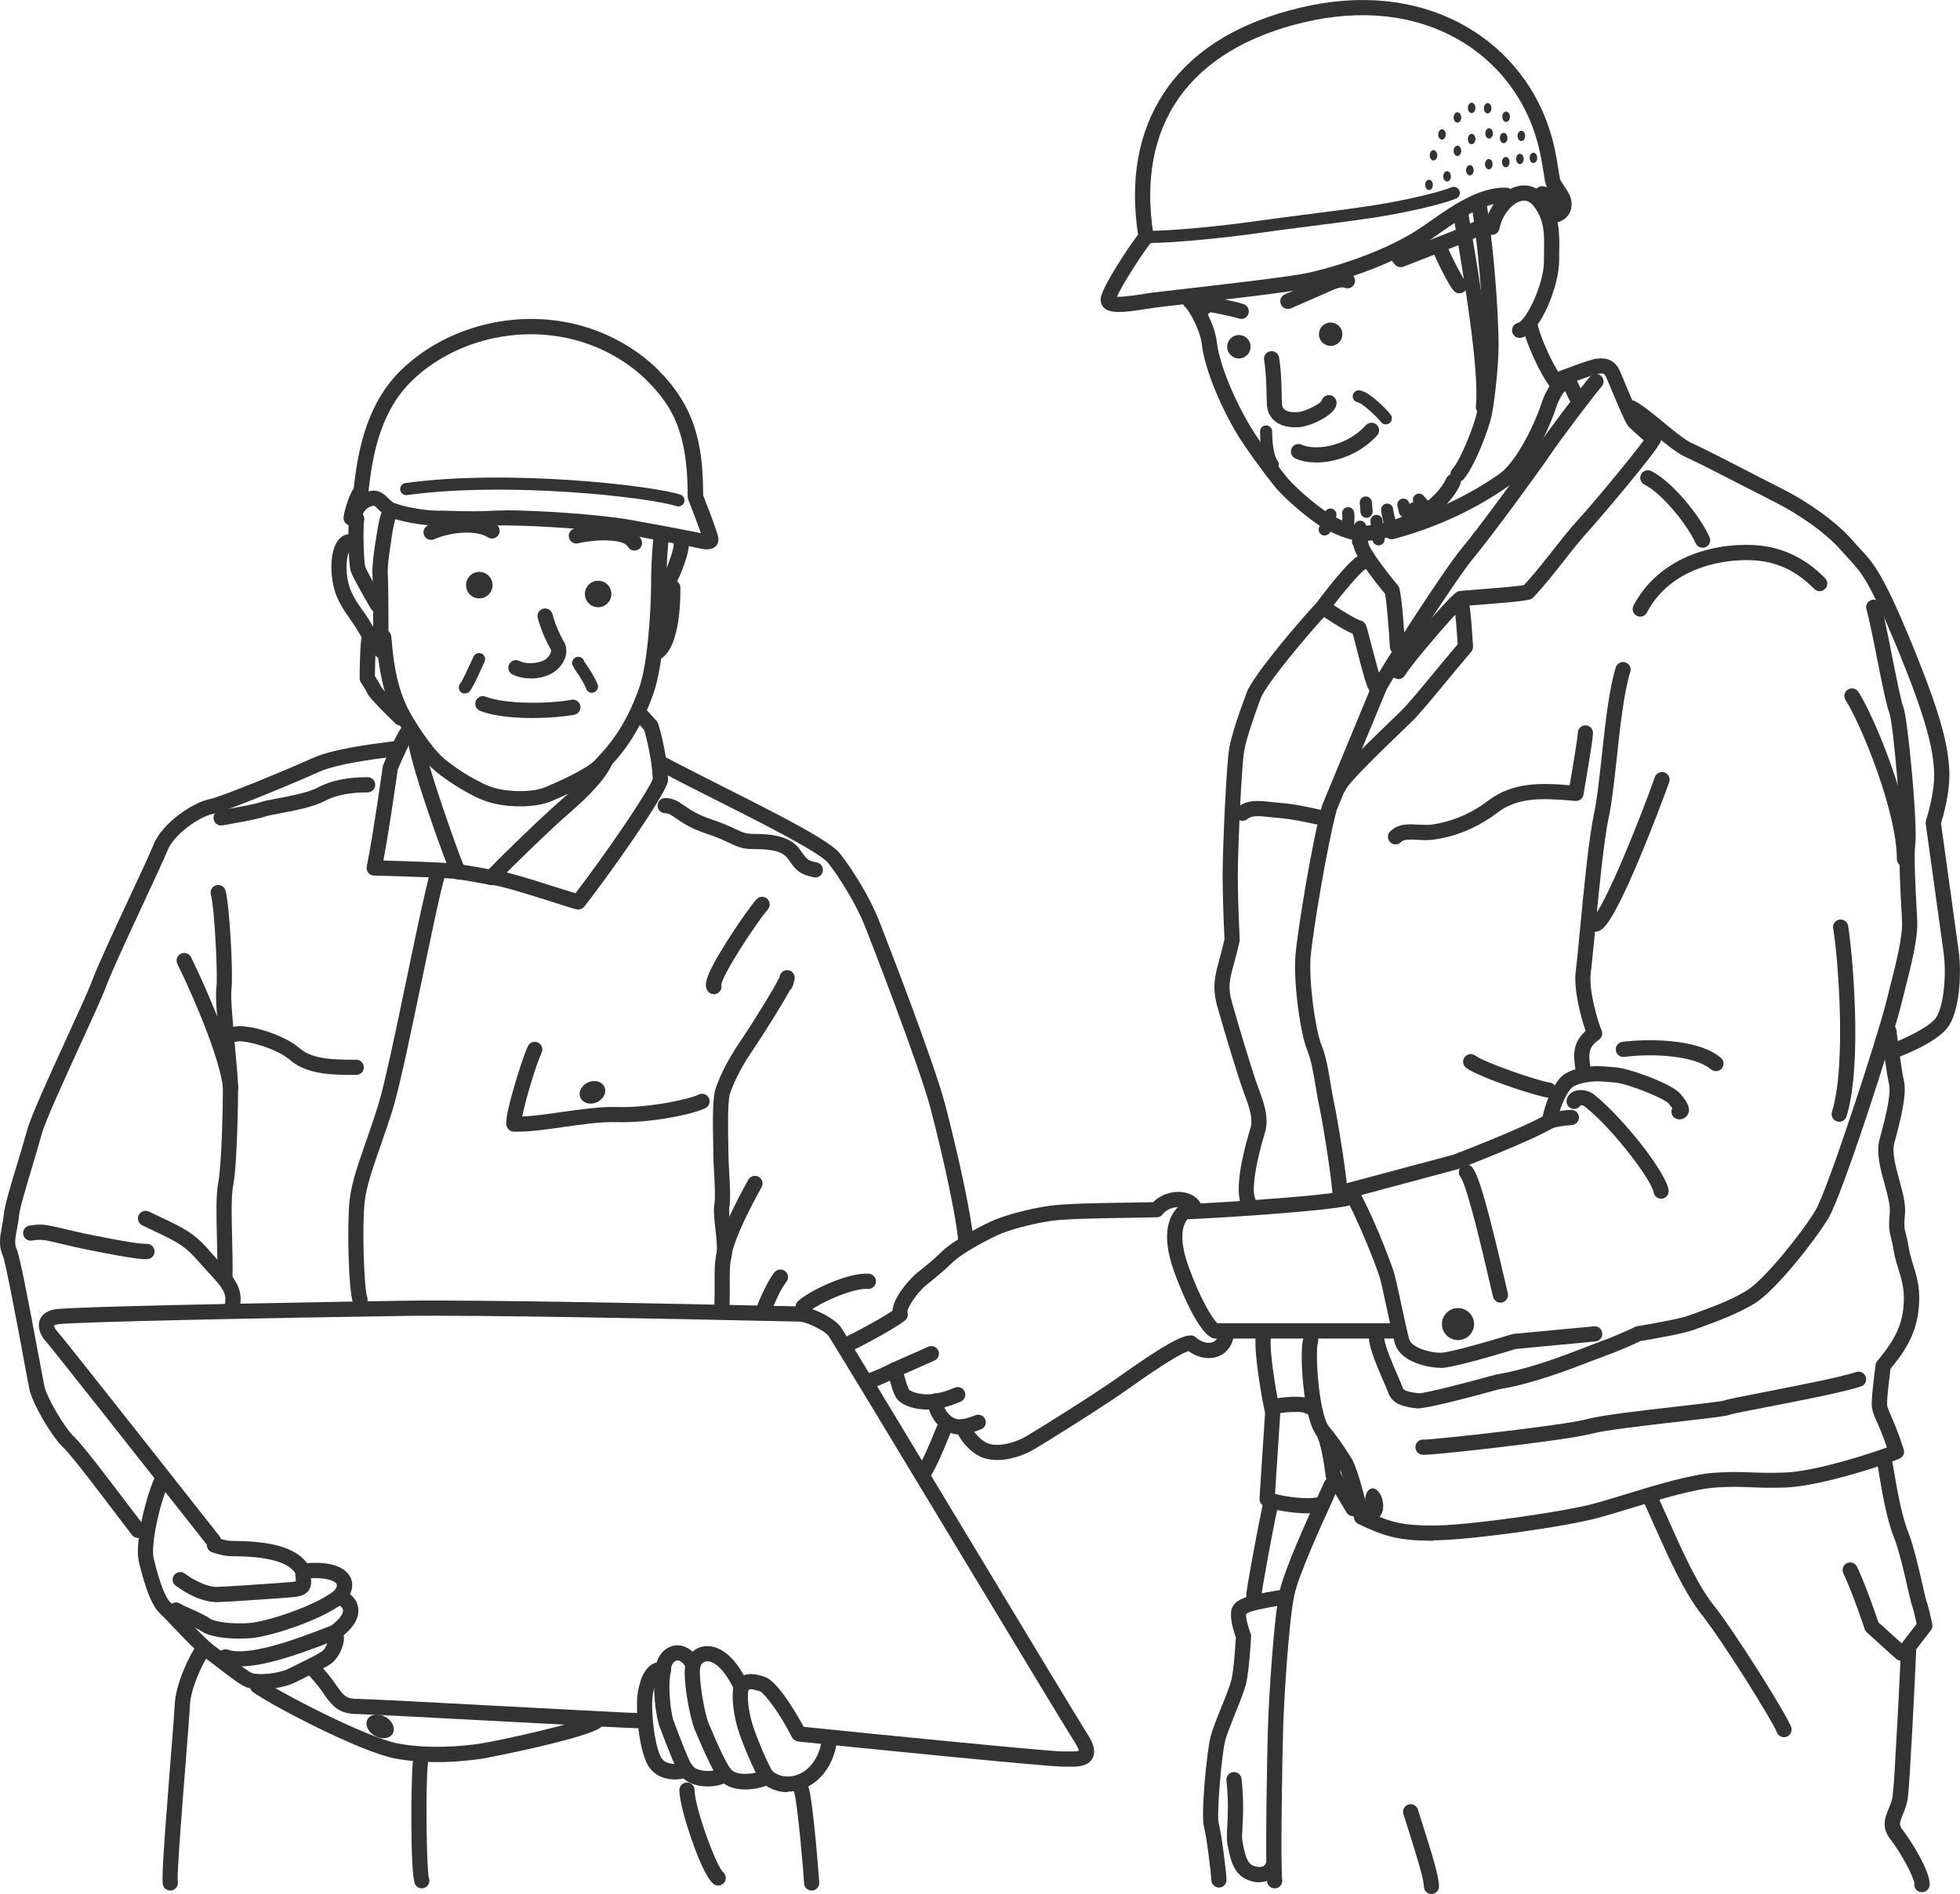 <?xml version="1.0" encoding="UTF-8"?>
<svg id="_レイヤー_2" data-name="レイヤー 2" xmlns="http://www.w3.org/2000/svg" viewBox="0 0 242.42 234.28">
  <defs>
    <style>
      .cls-1 {
        fill: #333;
        stroke-width: 0px;
      }
    </style>
  </defs>
  <g id="_レイヤー_1-2" data-name="レイヤー 1">
    <g>
      <ellipse class="cls-1" cx="180.33" cy="163.78" rx="1.99" ry="1.98"/>
      <path class="cls-1" d="m171.04,185.77c.17,1.01-.18,1.91-.77,2.01-.59.1-1.21-.64-1.38-1.66s.18-1.91.77-2.01c.59-.1,1.21.64,1.38,1.66Z"/>
      <path class="cls-1" d="m182.49,13.35c0,.35-.21.64-.47.64s-.47-.29-.47-.64.21-.64.47-.64.47.29.47.64Z"/>
      <path class="cls-1" d="m184.65,16.5c0,.35-.21.64-.47.64s-.47-.29-.47-.64.21-.64.47-.64.47.29.47.64Z"/>
      <path class="cls-1" d="m186.45,17.07c0,.35-.21.64-.47.64s-.47-.29-.47-.64.21-.64.47-.64.47.29.47.64Z"/>
      <ellipse class="cls-1" cx="186.28" cy="14.44" rx=".47" ry=".64"/>
      <path class="cls-1" d="m188.64,16.81c0,.35-.21.64-.47.64s-.47-.29-.47-.64.21-.64.47-.64.47.29.47.64Z"/>
      <path class="cls-1" d="m184.61,20.31c0,.35-.21.64-.47.64s-.47-.29-.47-.64.21-.64.47-.64.47.29.47.64Z"/>
      <path class="cls-1" d="m186.71,20.05c0,.35-.21.64-.47.64s-.47-.29-.47-.64.21-.64.47-.64.47.29.47.64Z"/>
      <path class="cls-1" d="m188.46,19.66c0,.35-.21.64-.47.64s-.47-.29-.47-.64.21-.64.47-.64.47.29.47.64Z"/>
      <path class="cls-1" d="m190.13,19.53c0,.35-.21.64-.47.64s-.47-.29-.47-.64.21-.64.47-.64.47.29.47.64Z"/>
      <path class="cls-1" d="m184.47,13.39c0,.35-.21.64-.47.64s-.47-.29-.47-.64.21-.64.47-.64.47.29.47.64Z"/>
      <path class="cls-1" d="m182.49,17.2c0,.35-.21.64-.47.64s-.47-.29-.47-.64.21-.64.47-.64.47.29.47.64Z"/>
      <path class="cls-1" d="m180.73,14.53c0,.35-.21.64-.47.64s-.47-.29-.47-.64.21-.64.47-.64.47.29.47.64Z"/>
      <path class="cls-1" d="m182.27,21.06c0,.35-.21.64-.47.64s-.47-.29-.47-.64.21-.64.47-.64.47.29.47.64Z"/>
      <path class="cls-1" d="m180.73,18.66c0,.35-.21.64-.47.64s-.47-.29-.47-.64.21-.64.47-.64.47.29.47.64Z"/>
      <path class="cls-1" d="m178.82,16.63c0,.35-.21.64-.47.64s-.47-.29-.47-.64.21-.64.47-.64.47.29.47.64Z"/>
      <path class="cls-1" d="m177.77,19.21c0,.35-.21.64-.47.64s-.47-.29-.47-.64.21-.64.47-.64.47.29.47.64Z"/>
      <path class="cls-1" d="m179.45,21.81c0,.35-.21.64-.47.64s-.47-.29-.47-.64.21-.64.47-.64.47.29.47.64Z"/>
      <path class="cls-1" d="m177.22,22.87c0,.35-.21.64-.47.64s-.47-.29-.47-.64.21-.64.47-.64.47.29.47.64Z"/>
      <path class="cls-1" d="m132.46,218.52c-.18,0-.37,0-.55,0-.17,0-.33,0-.49,0-1.88,0-24.99-2.3-32.65-3.1-.52-.05-.89-.52-.84-1.03.05-.52.52-.89,1.03-.84,8.56.89,30.78,3.09,32.45,3.09.17,0,.35,0,.53,0,.43,0,1.19.02,1.5-.08-.03-.15-.14-.49-.54-1.11-.91-1.4-7.37-12.11-14.21-23.45-7.38-12.23-15.75-26.1-16.25-26.8-.49-.62-2.69-1.73-3.64-1.73-.25,0-1.82-.03-4.41-.09-10.5-.23-35.1-.75-44.49-.61-16.3.24-41.17.74-42.79,1.04-.26.05-.38.11-.42.14,0,.14.16.5.39.72.54.54,16.8,21.19,20.06,25.33.32.41.25,1-.16,1.32-.41.32-1,.25-1.32-.16-7.7-9.78-19.36-24.55-19.93-25.18-.46-.46-1.17-1.55-.84-2.61.16-.52.62-1.19,1.88-1.41,2.43-.44,42.7-1.06,43.1-1.07,9.43-.14,34.05.39,44.56.61,2.49.05,4.13.09,4.37.09,1.47,0,4.2,1.31,5.12,2.46.39.48,6.45,10.52,16.38,26.99,6.83,11.33,13.28,22.02,14.17,23.4.54.84,1.2,2.07.64,3.07-.5.91-1.6,1.02-2.67,1.02Z"/>
      <path class="cls-1" d="m78.83,213.77c-.69,0-7.7-.37-15.81-.8-8.35-.44-17.82-.95-18.72-.95-2.14,0-2.92-.76-3.71-1.76-.24-.3-.41-.54-.59-.81-.38-.54-.8-1.16-2.09-2.56-.35-.38-.33-.98.06-1.33.38-.35.98-.33,1.33.06,1.37,1.5,1.86,2.2,2.25,2.77.17.24.31.45.51.7.56.7.84,1.05,2.25,1.05.95,0,10.04.48,18.82.95,7.41.39,15.07.8,15.71.8.52,0,.94.42.94.94s-.42.94-.94.94Z"/>
      <path class="cls-1" d="m172.38,165.57h-22.09c-.15,0-.29-.03-.42-.1-2.05-1.02-4.41-7.5-4.67-8.24-1.66-4.65-.59-6.93.6-8.02.17-.16.4-.25.64-.25.52,0,15.69-.82,19.81-1.62.51-.1,1,.23,1.1.74.1.51-.23,1-.74,1.1-3.9.76-17.12,1.53-19.75,1.64-.87,1.08-.83,3.1.12,5.77,1.38,3.87,2.92,6.5,3.6,7.09h21.81c.52,0,.94.42.94.94s-.42.94-.94.94Z"/>
      <path class="cls-1" d="m178.22,169.19c-.77,0-1.99-.16-3.14-.62-1.38-.55-2.27-1.38-2.56-2.4-.25-.88-.65-2.73-1.04-4.52-.33-1.54-.67-3.12-.83-3.65-.31-1.02-2.49-6.82-4.48-10.32-.14-.25-.16-.56-.05-.83.11-.27.34-.47.62-.54l13.04-3.49c.65-.25,8.2-3.15,11.02-4.73.55-2.51,1.64-4.35,2.45-5.03.46-.38,1.09-.64,1.61-.8-.36-2.07-.17-3.46,1.26-4.74-.57-1.63-1.55-5.19-1.21-7.54.11-.76.29-2.63.49-4.79.46-4.83,1.09-11.45,1.74-14.45.38-1.75.66-4.39.97-7.19.44-4.09.9-8.32,1.74-11.01.16-.5.68-.77,1.18-.61.5.16.77.68.61,1.18-.79,2.5-1.26,6.83-1.67,10.64-.31,2.85-.6,5.54-1,7.39-.62,2.88-1.25,9.44-1.71,14.23-.22,2.27-.39,4.07-.5,4.87-.32,2.22.9,6.23,1.33,7.2.18.4.05.88-.3,1.14-1.24.91-1.5,1.54-.92,4.18.05.25,0,.51-.14.73-.14.21-.37.36-.62.4-.48.08-1.31.33-1.66.61-.51.43-1.47,2.11-1.9,4.36-.05.26-.21.49-.43.63-2.73,1.66-11.36,4.96-11.72,5.1-.03.01-.06.02-.09.03l-11.94,3.2c1.91,3.67,3.77,8.65,4.06,9.65.18.6.5,2.08.87,3.8.36,1.68.77,3.58,1,4.4.28,1,2.53,1.66,3.89,1.66,1,0,5.95-1.41,8.84-2.3.06-.02.12-.03.19-.04l9.93-.93c.52-.05.98.33,1.02.85.05.52-.33.98-.85,1.02l-9.84.93c-1.48.45-7.75,2.35-9.3,2.35Z"/>
      <path class="cls-1" d="m175.43,174.21s-.09,0-.13,0l-.18-.02c-1.08-.13-2.89-.35-3.41-1.9-.1-.29-.33-.84-.61-1.48-.71-1.63-1.59-3.67-1.77-5.01-.07-.51.29-.99.81-1.06.51-.07.99.29,1.06.81.14,1.08,1.04,3.14,1.63,4.51.31.71.55,1.26.67,1.63.14.42,1.25.56,1.85.63l.16.02c.73,0,5.38-1.17,9.48-2.31.03,0,.07-.02.1-.02,3.99-.65,8.25-2.3,11.07-3.39.67-.26,1.24-.48,1.73-.66,2.48-.9,4.32-1.82,4.34-1.83.09-.04.18-.07.27-.09,1.4-.22,5.3-.9,6.47-1.35.28-.11.62-.23,1.01-.37,1.66-.6,4.16-1.51,6.08-2.7,2.14-1.32,6.72-7,8.46-9.86,1.5-2.46,7.67-21.4,8.77-25.8.13-.54.27-1.07.4-1.59.89-3.5,1.65-6.53,1.56-8.42-.02-.33-.04-.73-.06-1.17-.15-2.78-.38-6.99-.16-8.58.24-1.77-.85-14.78-1.34-15.99-.32-.78-.79-3.06-1.52-6.72-.49-2.49-1.01-5.06-1.32-6.11-.15-.5.13-1.02.63-1.17.5-.15,1.02.13,1.17.63.34,1.14.84,3.64,1.36,6.28.51,2.54,1.13,5.7,1.41,6.36.53,1.28,1.79,14.53,1.47,16.96-.19,1.42.04,5.68.18,8.23.02.44.05.84.06,1.18.11,2.18-.69,5.33-1.62,8.98-.13.52-.27,1.04-.4,1.58-1.02,4.08-7.24,23.44-8.99,26.32-1.63,2.68-6.43,8.84-9.07,10.48-2.09,1.29-4.7,2.24-6.43,2.87-.37.14-.7.26-.98.36-1.47.57-5.76,1.28-6.71,1.43-.48.23-2.17,1.03-4.41,1.85-.47.17-1.04.39-1.7.64-2.88,1.11-7.23,2.8-11.4,3.48-3.26.9-8.73,2.36-10.01,2.36Zm.09-1.87h.01s0,0-.01,0Z"/>
      <path class="cls-1" d="m207.67,138.45c-.52,0-.94-.42-.94-.94,0-.16.04-.31.11-.44-.1-.14-.25-.33-.46-.58-.56-.64-5.14-2.49-6.72-2.6-.27-.02-.52-.04-.74-.06-1.08-.09-1.63-.13-2.79.05-.51.08-.99-.27-1.07-.79-.08-.51.27-.99.79-1.07,1.38-.21,2.07-.16,3.22-.06.22.02.46.04.73.06,1.73.12,6.93,2.02,8,3.24,1,1.15,1.29,1.88,1,2.52-.19.42-.61.68-1.13.68Z"/>
      <path class="cls-1" d="m212.23,132.49c-.22,0-.43-.07-.61-.22-1.94-1.65-6.97-2.02-10.72-1.54-.52.07-.99-.3-1.05-.81-.07-.51.3-.99.81-1.05,2.96-.38,9.32-.46,12.18,1.97.4.34.44.93.11,1.33-.19.22-.45.33-.72.33Z"/>
      <path class="cls-1" d="m205.45,148.27c-.46,0-.87-.34-.93-.82-.17-1.26-4.73-7.57-8.54-10.61-.11-.09-.32-.13-.48-.13-.2.33-.59.52-.99.44-.51-.1-.84-.6-.74-1.11.1-.5.46-.89.98-1.08.75-.27,1.76-.1,2.4.42,3.68,2.94,8.94,9.69,9.23,11.83.07.51-.29.99-.81,1.06-.04,0-.08,0-.13,0Z"/>
      <path class="cls-1" d="m191.66,139.62c-.36,0-.71-.21-.86-.57-.2-.48.02-1.03.49-1.23.94-.4,2.79-.53,3-.54.51-.03.96.36,1,.88.03.52-.36.96-.88,1-.66.04-1.89.19-2.38.39-.12.05-.25.08-.37.08Z"/>
      <path class="cls-1" d="m177.29,190.58c-4.25,0-6.05-.52-9.29-2.08-.26-.12-.45-.36-.51-.64-.32-1.39-1.27-5.23-1.89-6.4-.14-.22-1.43-2.35-2.7-3.83-1.73-2.02-2.22-10.43-1.7-12.11.15-.5.68-.77,1.18-.62.5.15.77.68.62,1.18-.15.47-.19,2.54.09,5.19.32,2.93.85,4.69,1.24,5.14,1.44,1.68,2.84,4,2.9,4.1,0,.01.01.03.02.04.74,1.37,1.65,5.1,1.97,6.45,2.78,1.31,4.3,1.7,8.07,1.7,4.06,0,16.07-1.66,20.08-2.77,1.09-.3,2.34-.69,3.66-1.09,3.83-1.17,8.18-2.5,11.14-2.68,2.1-.13,3.12-.08,4.3-.04.99.04,2.11.09,4.15.03,3.7-.1,10.43-2.25,12.76-3.11-.54-1.58-.96-2.55-1.26-3.22-.39-.88-.62-1.42-.62-2.2,0-1.22.46-4.65.48-4.8.02-.18.1-.35.21-.48,2.62-3.09,3.19-5.05,3.28-7.38.07-1.61-.29-2.75-.66-3.95-.23-.75-.47-1.52-.61-2.41-.11-.7-.22-1.12-.31-1.49-.22-.84-.32-1.36-.16-3.07.09-.92-.28-2.28-.64-3.59-.53-1.92-1.07-3.9-.61-5.57.52-1.89,1.48-5.41,1.16-6.79-.36-1.55-.93-6.21-.95-6.41-.06-.52.3-.98.82-1.05.51-.06.98.3,1.05.82,0,.05.58,4.76.92,6.21.39,1.69-.37,4.73-1.18,7.7-.32,1.18.15,2.91.61,4.58.42,1.54.82,3,.7,4.26-.14,1.46-.06,1.76.11,2.43.1.39.23.87.35,1.66.12.75.33,1.43.55,2.14.41,1.31.83,2.66.75,4.59-.13,3.08-1.09,5.35-3.55,8.3-.14,1.12-.42,3.45-.42,4.28,0,.38.1.63.46,1.45.35.81.89,2.04,1.6,4.22.14.44-.06.92-.47,1.13-.91.46-9.65,3.48-14.3,3.6-2.1.06-3.26,0-4.28-.04-1.13-.05-2.1-.09-4.11.03-2.74.17-6.97,1.46-10.7,2.6-1.34.41-2.6.8-3.71,1.1-4.2,1.17-16.32,2.84-20.59,2.84Z"/>
      <path class="cls-1" d="m176.05,179.94c-.11,0-.19,0-.23-.01-.51-.1-.84-.6-.74-1.11.1-.48.54-.8,1.02-.75h.01c1.32,0,17.23-1.74,20.21-2.54,1.81-.49,6.79-1.06,11.17-1.56,2.5-.29,5.33-.61,5.8-.74.41-.16,1.67-.41,5.01-1.06,3.86-.75,9.13-1.77,11.29-2.46.49-.16,1.02.11,1.18.61.16.49-.11,1.02-.61,1.18-2.26.73-7.39,1.72-11.51,2.52-2.13.41-4.33.84-4.67.96-.4.17-1.63.33-6.27.86-4.11.47-9.22,1.06-10.9,1.51-1.91.52-8.57,1.33-11.34,1.66-1.39.17-7.99.94-9.43.94Zm.07-1.87s.04,0,.07.01c-.02,0-.04,0-.07-.01Zm37.16-4.85s-.01,0-.02,0c0,0,.01,0,.02,0Z"/>
      <path class="cls-1" d="m187.95,41.8c-.43,0-.81-.29-.91-.73-.12-.51.19-1.01.7-1.13.98-.23,3.22-4.74,3.22-7.62,0-.4,0-.78.01-1.16.04-2.23.07-3.98-1.33-5.73-.42-.52-.91-.71-1.49-.57-1.01.24-2.3,1.53-2.7,3.44-.11.51-.6.84-1.11.73-.51-.11-.84-.6-.73-1.11.5-2.42,2.19-4.43,4.1-4.89,1.29-.31,2.53.14,3.4,1.22,1.82,2.28,1.78,4.54,1.74,6.94,0,.37-.01.74-.01,1.13,0,2.75-2.16,8.86-4.67,9.45-.07.02-.14.03-.22.03Z"/>
      <path class="cls-1" d="m138.4,38.59c-.8,0-1.4-.13-1.79-.46-.25-.22-.41-.5-.45-.82-.11-.4-.05-1.12,1.98-4.41.83-1.35,1.93-2.99,2.62-3.87-1.03-6.81.03-12.68,3.13-17.43,3.41-5.23,9.15-8.82,17.05-10.68,7.51-1.76,14.52-.97,20.28,2.3,5.33,3.02,9.15,7.96,10.76,13.91.43,1.57.72,3.49.88,4.52.03.2.06.37.08.48.04.15.32.58.51.86.4.59.81,1.21.9,1.85.18,1.3-.46,2.29-1.71,2.67-.5.15-1.02-.13-1.17-.63-.15-.5.13-1.02.63-1.17.39-.12.44-.26.39-.6-.03-.22-.37-.73-.6-1.07-.36-.55-.71-1.06-.8-1.6-.02-.12-.05-.29-.08-.51-.15-.99-.44-2.84-.84-4.31-1.48-5.46-4.98-9.99-9.87-12.77-5.34-3.03-11.88-3.76-18.93-2.11-14.27,3.35-20.9,12.73-18.69,26.4.05.28-.04.57-.23.78-.93,1.03-3.64,5.28-4.31,6.79.84.04,2.56-.23,3.37-.36.39-.06.75-.12,1.05-.16.44-.06,1.58-.19,3.18-.37,4.75-.54,13.6-1.55,16.04-2.07,2.83-.61,8.81-2.37,13.26-5.14.59-.37,1.25-.83,1.95-1.32,2.67-1.86,6-4.19,9.33-4.08.52.02.93.45.91.97-.02.52-.44.93-.97.91-2.71-.08-5.75,2.04-8.19,3.75-.72.5-1.4.98-2.03,1.37-4.67,2.9-10.91,4.75-13.86,5.38-2.52.54-11.09,1.52-16.22,2.1-1.52.17-2.72.31-3.14.37-.29.04-.63.09-1,.15-1.38.22-2.52.38-3.42.38Zm-.39-1.48s0,0,0,0h0Z"/>
      <path class="cls-1" d="m192.83,26.26c-.37,0-.73-.22-.87-.59-.09-.18-.71-.63-1.41-.77-.51-.1-.84-.6-.74-1.11.1-.51.6-.84,1.11-.74,1.09.22,2.4.95,2.79,1.92.19.48-.04,1.03-.52,1.22-.11.05-.23.07-.35.07Z"/>
      <path class="cls-1" d="m180.33,59.6c-.22,0-.45-.08-.62-.24-.39-.35-.42-.94-.08-1.33,1.03-1.16,2.73-5.43,3.05-7.07.34-1.71.8-6.03.8-8.11,0-4.7-.72-13.09-1.51-17.6-.09-.51.25-1,.76-1.09.51-.09,1,.25,1.09.76.8,4.6,1.53,13.14,1.53,17.93,0,2.22-.47,6.66-.84,8.48-.35,1.75-2.15,6.44-3.49,7.95-.19.21-.44.32-.7.32Z"/>
      <path class="cls-1" d="m183.48,51.27s-.07,0-.1,0c-.52-.05-.89-.52-.84-1.03.47-4.42-1.57-16.4-2.44-21.52-.18-1.07-.31-1.84-.36-2.19-.07-.51.29-.99.8-1.06.51-.07.99.29,1.06.8.04.32.17,1.07.35,2.12.88,5.19,2.95,17.35,2.46,22.03-.05.48-.46.84-.93.84Z"/>
      <path class="cls-1" d="m173.23,33.04c-.28,0-.55-.12-.73-.35l-.35-.44c-.32-.41-.26-1,.15-1.32.37-.3.9-.27,1.23.05l6.96-2.72,3.57-1.65c.47-.22,1.03-.01,1.25.46.22.47.01,1.03-.46,1.25l-3.59,1.67s-.04.02-.05.02l-7.63,2.98c-.11.04-.23.06-.34.06Z"/>
      <path class="cls-1" d="m180.5,36.28c-.2,0-.39-.06-.56-.19-.75-.56-2.74-4.98-2.75-5.03-.2-.48.02-1.03.49-1.23.48-.21,1.03.02,1.24.49.54,1.26,1.87,3.88,2.22,4.32.35.32.41.87.12,1.26-.18.25-.47.38-.75.38Zm.57-1.69s0,0,0,0c0,0,0,0,0,0Z"/>
      <path class="cls-1" d="m168.56,66.9c-.42,0-.81-.03-1.15-.1-1.94-.39-3.95-1.59-4.56-2.02-2.11-1.49-4.25-3.46-5.1-4.5-1.63-2.01-3.62-4.77-4.63-6.41-1.88-3.07-4.08-7.92-4.48-11.31-.21-1.76-1.56-4.15-2.05-4.57-.39-.34-.43-.94-.09-1.33.34-.39.94-.43,1.33-.09.88.77,2.42,3.59,2.68,5.77.35,2.97,2.39,7.55,4.22,10.55.97,1.59,2.9,4.26,4.49,6.21.75.92,2.77,2.77,4.72,4.15.61.43,2.35,1.42,3.85,1.72,1.39.28,4.61-.37,6.83-1.65,2.03-1.17,3.62-2.72,4.26-4.15.21-.47.77-.69,1.24-.48.47.21.69.77.48,1.24-.8,1.81-2.64,3.64-5.03,5.02-2.05,1.19-4.92,1.96-6.98,1.96Z"/>
      <path class="cls-1" d="m192.86,48.73c-.27,0-.54-.12-.73-.34-1.84-2.22-3.44-6.29-3.79-7.85-.11-.51.21-1.01.71-1.12.51-.11,1.01.21,1.12.71.31,1.42,1.85,5.17,3.4,7.06.33.4.27.99-.13,1.32-.18.14-.39.22-.6.22Z"/>
      <path class="cls-1" d="m160.24,52.86c-2.11,0-3.43-1.04-3.55-2.81-.02-.34-.03-.78-.04-1.28-.03-1.18-.06-2.81-.3-4.24-.09-.51.26-1,.77-1.08.51-.09,1,.26,1.08.77.26,1.56.3,3.26.32,4.51.01.48.02.9.04,1.2.02.34.07,1.14,1.91,1.05.89-.04,2.62-.93,2.98-1.37.09-.42.47-.74.92-.74.52,0,.94.42.94.94,0,.27,0,1.08-1.93,2.12-.38.2-1.7.87-2.82.92-.11,0-.22,0-.32,0Zm3.19-3.05h0s0,0,0,0Z"/>
      <path class="cls-1" d="m162.77,57.2c-.98,0-1.88-.17-2.57-.5-.47-.22-.67-.78-.44-1.25.22-.47.78-.67,1.25-.44,1.42.68,5.29.45,7.93-2.42.35-.38.95-.41,1.33-.05.38.35.41.95.05,1.33-1.79,1.95-3.91,2.75-5.38,3.09-.74.17-1.48.25-2.18.25Z"/>
      <path class="cls-1" d="m159.29,38.21c-.36,0-.71-.21-.86-.56-.21-.48,0-1.03.48-1.24l1.32-.57c1.32-.58,2.96-1.29,3.67-1.61,1.34-.61,2.41-.72,3.18-.34.46.23.65.8.42,1.26-.23.46-.8.65-1.26.42-.09-.05-.58-.08-1.56.37-.72.33-2.3,1.02-3.69,1.62l-1.31.57c-.12.05-.25.08-.38.08Z"/>
      <path class="cls-1" d="m153.51,39.44c-.09,0-.19-.01-.28-.04-1.01-.32-2.75-.64-3.52-.78l-.64.47c-.42.31-1.01.21-1.31-.21-.31-.42-.21-1.01.21-1.31l.96-.7c.2-.15.46-.21.71-.17.11.02,2.71.45,4.16.91.5.16.77.68.62,1.18-.13.4-.5.66-.9.66Z"/>
      <path class="cls-1" d="m169.02,64.05c-.39,0-.72-.3-.75-.69l-.09-1.14c-.03-.41.28-.78.69-.81.41-.03.78.28.81.69l.09,1.14c.03.41-.28.78-.69.81-.02,0-.04,0-.06,0Z"/>
      <path class="cls-1" d="m172,65.81c-.34,0-.64-.23-.73-.57-.31-1.22-.46-1.96-.46-2.2,0-.42.34-.75.75-.75s.74.32.75.73c.02.2.23,1.11.42,1.86.1.4-.14.81-.55.91-.06.02-.12.02-.18.02Zm.31-2.77h0,0Z"/>
      <path class="cls-1" d="m170.51,67.47c-.38,0-.7-.28-.75-.67l-.26-2.28c-.05-.41.25-.79.66-.83.41-.05.79.25.83.66l.26,2.28c.05.41-.25.79-.66.83-.03,0-.06,0-.09,0Z"/>
      <path class="cls-1" d="m166.74,65.46s-.05,0-.07,0c-.41-.04-.72-.4-.68-.82.03-.38.05-.82.03-.95-.11-.39.1-.79.48-.92.4-.13.82.08.95.48.09.27.1.79.04,1.53-.04.39-.36.68-.75.68Zm-.72-1.76s0,.01,0,.02c0,0,0-.01,0-.02Z"/>
      <path class="cls-1" d="m173.75,63.97c-.34,0-.66-.24-.73-.59l-.18-.79c-.09-.41.17-.81.57-.9.4-.09.81.17.9.57l.18.79c.09.41-.17.81-.57.9-.05.01-.11.02-.16.02Z"/>
      <path class="cls-1" d="m176.29,63.44c-.21,0-.41-.08-.56-.25l-.79-.88c-.28-.31-.25-.78.06-1.06.31-.28.78-.25,1.06.06l.79.88c.28.31.25.78-.06,1.06-.14.13-.32.19-.5.19Z"/>
      <path class="cls-1" d="m163.85,66.25c-.1,0-.19-.02-.29-.06-.38-.16-.57-.6-.41-.98.29-.69.62-1.55.67-1.74.1-.4.51-.65.91-.55.4.1.65.51.55.91-.09.37-.59,1.58-.74,1.94-.12.29-.4.47-.7.47Z"/>
      <path class="cls-1" d="m167.97,67.74s-.07,0-.11,0c-.41-.06-.7-.44-.64-.85l.26-1.84c.06-.41.44-.7.85-.64.41.06.7.44.64.85l-.26,1.84c-.05.38-.38.65-.74.65Z"/>
      <path class="cls-1" d="m175.86,65.19c-.25,0-.5-.13-.64-.36l-.96-1.58c-.22-.35-.1-.82.25-1.03.35-.22.82-.1,1.03.25l.96,1.58c.22.35.1.82-.25,1.03-.12.07-.26.11-.39.11Z"/>
      <path class="cls-1" d="m171.39,52.49c-.23,0-.45-.1-.6-.3-.58-.77-2.33-2.32-2.82-2.42-.41-.05-.71-.42-.66-.83.05-.41.42-.71.84-.66,1.2.13,3.42,2.43,3.85,3.01.25.33.18.8-.15,1.05-.14.1-.29.15-.45.15Z"/>
      <path class="cls-1" d="m157.42,58.21c-.23,0-.45-.1-.6-.3-.84-1.12-.97-3.33-.97-4.54,0-.42.34-.75.75-.75s.75.34.75.75c0,1.7.26,3.09.67,3.64.25.33.18.8-.15,1.05-.14.1-.29.15-.45.15Z"/>
      <path class="cls-1" d="m165.72,148.74s-.07,0-.11,0c-.52-.06-.89-.52-.83-1.04.08-.85-1.1-8.55-1.62-10.91-.16-.73-.29-1.52-.43-2.36-.26-1.61-.54-3.27-1.04-4.5-.91-2.22-1.71-8.53-1.47-11.65.24-3.16,2.11-14.36,3.3-18.64,0-.04.02-.07.04-.11.77-1.87,5.84-14.14,6.2-14.97.42-.98,8.65-13.88,11.01-16.71,2.32-2.79,8.26-10.94,9.41-12.66,1.15-1.72,5.53-7.53,6.51-8.63.35-.39.94-.42,1.33-.08.39.35.42.94.08,1.33-.85.95-5.17,6.66-6.35,8.43-1.16,1.74-7.17,9.99-9.53,12.82-2.28,2.74-10.27,15.28-10.73,16.25-.35.81-5.33,12.85-6.16,14.89-1.14,4.15-2.99,15.22-3.23,18.23-.23,3.01.6,9,1.33,10.79.59,1.43.88,3.2,1.16,4.91.13.81.26,1.58.41,2.26.4,1.81,1.8,10.22,1.65,11.53-.05.48-.46.84-.93.84Z"/>
      <path class="cls-1" d="m172.96,83.99c-.17,0-.34-.05-.5-.14-.44-.28-.57-.86-.3-1.3.66-1.05,2.6-3.41,4.2-5.27,3.43-3.98,3.77-4.06,4.08-4.14.22-.06.71-.1,2.53-.24,1.81-.14,4.46-.34,5.52-.53,1.22-1.3,2.37-2.78,3.5-4.2,1.03-1.31,2.08-2.66,3.19-3.87,2.22-2.44,6.77-7.98,8.12-9.83-.6-.53-1.47-1.3-1.78-1.61-.39-.39-.9-1.52-2.15-4.51-.3-.73-.56-1.35-.73-1.72-.22-.48-.41-.45-.83-.41-.09,0-.16.02-.23.02-.5.1-3.14,1.07-4.4,1.57-.48.19-1.03-.04-1.22-.52-.19-.48.04-1.03.52-1.22.04-.02,4.32-1.7,5.02-1.7.02,0,.05,0,.09-.01.49-.06,1.97-.22,2.75,1.5.18.4.45,1.04.75,1.78.51,1.23,1.46,3.51,1.76,3.93.4.39,1.77,1.6,2.27,2.04.28.25.39.65.27,1.01-.36,1.08-7.24,9.2-8.84,10.97-1.06,1.16-2.05,2.42-3.1,3.76-1.21,1.54-2.46,3.13-3.81,4.55-.12.13-.28.22-.45.26-.89.22-3.28.42-6.08.63-.8.06-1.7.13-2.08.17-1.03.93-6.18,6.84-7.28,8.6-.18.29-.48.44-.8.44Zm29.88-32.46s0,0,0,0c0,0,0,0,0,0Zm-5.3-5.29s-.03,0-.04,0c.01,0,.03,0,.04,0Z"/>
      <path class="cls-1" d="m210.59,67.75c-.36,0-.7-.2-.86-.55-1.08-2.38-4.22-6.2-6.34-7.26-.46-.23-.65-.8-.42-1.26.23-.46.8-.65,1.26-.42,2.55,1.28,5.97,5.44,7.21,8.17.21.47,0,1.03-.47,1.25-.13.06-.26.08-.39.08Z"/>
      <path class="cls-1" d="m202.88,76.28c-.15,0-.3-.03-.44-.11-.46-.24-.64-.81-.4-1.27,1.61-3.06,4.34-5.32,7.89-6.53,3.73-1.27,7.08-.98,8.01-.86,4.33.54,6.94,3.15,7.79,4.01.37.37.37.96,0,1.33-.37.37-.96.37-1.33,0-1.29-1.29-3.39-3.06-6.7-3.47-3.46-.43-10.84.35-14.01,6.4-.17.32-.5.5-.83.5Z"/>
      <path class="cls-1" d="m172.61,104.45c-.24,0-.48-.09-.67-.28-.37-.37-.37-.96,0-1.33.98-.98,2.29-.91,3.45-.84.55.03,1.12.06,1.65,0,1.73-.23,4.35-.93,7.03-2.97,3.04-2.31,6.59-2.19,10.07-1.9.52-2.98,1-6.03,1.01-6.47,0-.52.42-.94.94-.94h0c.52,0,.94.42.94.94,0,.86-.99,6.52-1.18,7.64-.08.48-.53.82-1.01.77-4.18-.37-7.11-.47-9.63,1.45-3.01,2.29-5.97,3.08-7.92,3.34-.71.09-1.39.06-2,.02-1.01-.06-1.65-.07-2.02.29-.18.18-.42.28-.67.28Z"/>
      <path class="cls-1" d="m163.03,101.99c-.07,0-.13,0-.2-.02h0c-1.65-.35-3.2-.69-4.77-.8-.35-.03-.7-.06-1.04-.1-1.12-.13-2.18-.25-2.71.22-.39.35-.98.31-1.33-.08-.35-.39-.31-.98.08-1.33,1.15-1.02,2.75-.84,4.17-.68.32.04.65.07.97.1,1.7.12,3.39.48,5.03.84.51.11.83.61.73,1.12-.09.44-.48.74-.92.74Z"/>
      <path class="cls-1" d="m165.6,98.25c-.12,0-.24-.02-.36-.07-.48-.2-.71-.75-.51-1.23.45-1.08,2.86-3.52,7.14-7.64.62-.6,1.16-1.12,1.47-1.43.9-.9,2.4-2.72,3.99-4.64.97-1.17,1.96-2.38,2.96-3.55-.07-1.07-.27-4.17-.54-5.44-.11-.51.21-1.01.72-1.12.51-.11,1.01.21,1.12.72.36,1.69.59,5.93.6,6.11.01.24-.07.48-.22.66-1.07,1.25-2.15,2.55-3.19,3.81-1.68,2.04-3.14,3.8-4.11,4.77-.32.32-.84.82-1.5,1.45-1.89,1.82-6.32,6.08-6.71,7.01-.15.36-.5.58-.87.58Z"/>
      <path class="cls-1" d="m172.85,80.95c-.49,0-.91-.39-.94-.89-.13-2.28-.4-5.69-.61-6.62-.44-.53-1.87-2.28-2.85-3.79-.71-1.08-1.27-1.94-1.08-3.33.07-.51.55-.88,1.06-.8.51.07.87.54.8,1.06-.09.63.07.95.79,2.04,1.1,1.67,2.84,3.75,2.86,3.77.08.09.13.2.17.31.37,1.11.69,6.24.75,7.25.03.52-.36.96-.88.99-.02,0-.04,0-.06,0Z"/>
      <path class="cls-1" d="m172.14,66.7c-.41,0-.79-.27-.9-.68-.14-.5.15-1.02.65-1.16.05-.01.12-.03.22-.06,4.9-1.33,9.54-3.49,13.4-6.23,1.69-1.2,3.95-5.07,5.26-9,.65-1.94,2.26-3.57,2.33-3.64.22-.22.52-.31.82-.26.3.05.56.25.69.52l1.17,2.45c.22.47.02,1.03-.44,1.25-.47.22-1.03.02-1.25-.44l-.54-1.13c-.37.51-.77,1.16-.99,1.84-1.2,3.6-3.58,8.25-5.96,9.94-4.04,2.87-8.89,5.12-14,6.51l-.19.05c-.09.02-.17.04-.26.04Z"/>
      <path class="cls-1" d="m170.16,85.86c-.28,0-.55-.12-.73-.35-.36-.45-.71-1.66-1.59-5.09-.19-.76-.39-1.53-.53-2.02-1.32-.56-3.5-2.03-4.22-2.53-.41-.29-.53-.85-.26-1.27.37-.59,3.98-5.33,5.22-5.86.48-.21,1.03.02,1.23.49.2.47,0,1.01-.47,1.22-.56.34-2.76,2.93-3.86,4.4,1.39.91,2.87,1.8,3.32,1.9.31.07.56.29.68.59.14.37.36,1.23.72,2.61.36,1.38,1.02,3.95,1.27,4.42.29.4.22.97-.17,1.29-.17.14-.38.21-.59.21Zm.73-1.53s.01.01.02.02c0,0-.01-.02-.02-.02Zm-2.11-13.86s0,0-.01,0c0,0,0,0,.01,0Z"/>
      <path class="cls-1" d="m234.67,130.74c-.38,0-.74-.23-.88-.6-.19-.49.06-1.03.54-1.21,1.04-.4,3.98-1.7,5-2.89,1.06-1.23,1.44-5.39,1.07-8.14-.35-2.54-2.2-15.87-2.22-16.01-.02-.14,0-.29.04-.43.01-.03,1.11-3.38,1-5.97-.12-2.87-.97-6.64-4.72-15.69-3.28-7.91-4.33-9.05-5.79-10.62-.3-.32-.6-.65-.95-1.05-1.96-2.29-5.59-4.7-8.12-5.96-.88-.44-2.26-1.15-3.71-1.9-2.74-1.41-6.14-3.16-7.35-3.69-1.13-.49-2.48-1.61-3.91-2.79-1.14-.94-2.31-1.91-3.33-2.52-.45-.27-.59-.84-.32-1.29.27-.45.85-.59,1.29-.32,1.14.68,2.37,1.7,3.56,2.68,1.27,1.05,2.58,2.13,3.47,2.52,1.26.55,4.55,2.25,7.45,3.74,1.45.75,2.82,1.45,3.69,1.89,2.79,1.39,6.56,3.92,8.71,6.42.32.37.61.69.9.99,1.59,1.72,2.75,2.96,6.15,11.18,3.87,9.34,4.73,13.17,4.86,16.33.11,2.57-.77,5.6-1.03,6.43.24,1.73,1.87,13.44,2.19,15.8.37,2.74.15,7.69-1.5,9.62-1.51,1.77-5.32,3.26-5.75,3.42-.11.04-.22.06-.34.06Z"/>
      <path class="cls-1" d="m154.38,149.56c-.36,0-.71-.21-.86-.56-.94-2.14.48-7.3,1.13-9.42.36-1.17-.08-2.51-.8-4.42-.71-1.88-2.45-7.69-3.3-10.71-.66-2.37-.27-3.8.27-5.78.19-.71.41-1.52.63-2.5-.04-.75-.23-4.71-.23-7.87,0-3.57.48-13.92.83-15.83.28-1.47.98-3.7,2.15-6.82.82-2.19,6.81-9.17,8.73-11.19.36-.38.95-.39,1.33-.03.38.36.39.95.03,1.33-2.44,2.56-7.72,8.92-8.33,10.55-1.11,2.97-1.81,5.16-2.06,6.5-.34,1.79-.8,12.06-.8,15.49s.23,7.85.23,7.9c0,.08,0,.16-.02.24-.23,1.09-.47,1.96-.68,2.72-.53,1.94-.79,2.91-.27,4.77.85,3.02,2.58,8.78,3.25,10.56.69,1.85,1.41,3.76.84,5.63-.95,3.07-1.73,6.92-1.21,8.11.21.48,0,1.03-.48,1.24-.12.05-.25.08-.38.08Z"/>
      <path class="cls-1" d="m220.65,214.88c-.38,0-.73-.23-.88-.6-.56-1.45-6.67-11.25-9.33-14.6-2.13-2.69-4.07-7.03-5.78-10.87-.52-1.15-1-2.25-1.46-3.22-.22-.47-.02-1.03.45-1.25.47-.22,1.03-.02,1.25.45.47,1,.96,2.1,1.48,3.26,1.66,3.73,3.55,7.96,5.54,10.46,2.62,3.3,8.94,13.36,9.61,15.09.19.48-.06,1.03-.54,1.22-.11.04-.23.06-.34.06Z"/>
      <path class="cls-1" d="m235.14,205.42c-.22,0-.45-.08-.63-.24l-3.62-3.27c-.12-.11-.21-.25-.26-.4-.01-.05-1.51-4.53-2.64-6.91-.22-.47-.02-1.03.44-1.25.47-.22,1.03-.02,1.25.44,1.04,2.18,2.32,5.9,2.65,6.88l3.44,3.11c.39.35.42.94.07,1.33-.19.21-.44.31-.7.31Z"/>
      <path class="cls-1" d="m237.71,234.05s-.07,0-.11,0c-.52-.06-.89-.52-.83-1.04.02-.66-1.57-3.73-2.96-5.51-1.17-1.49-.64-2.76-.21-3.79.21-.49.42-1,.49-1.58.17-1.42.34-4.61.46-6.94.05-.87.09-1.62.12-2.12.12-1.84.46-9.38.47-9.45,0-.19.08-.38.2-.53l1.72-2.23c-.19-.86-.44-1.93-.56-2.23-.1-.25-.23-.81-.52-2.06-.44-1.94-1.11-4.86-1.71-6.35-.94-2.35-1.53-5.86-1.99-8.68l-.05-.28c-.09-.51.26-1,.77-1.08.51-.09,1,.26,1.08.77l.05.28c.45,2.73,1.02,6.12,1.89,8.29.65,1.63,1.34,4.64,1.79,6.63.17.76.37,1.62.43,1.79.25.62.67,2.57.75,2.95.06.27,0,.55-.18.77l-1.8,2.34c-.07,1.44-.35,7.52-.45,9.18-.03.5-.07,1.25-.12,2.11-.13,2.35-.3,5.58-.47,7.06-.1.84-.39,1.53-.62,2.08-.41.99-.51,1.31-.04,1.9,1.03,1.31,3.53,5.27,3.35,6.88-.05.48-.46.84-.93.84Z"/>
      <path class="cls-1" d="m167.35,187.54c-.32,0-.63-.16-.81-.46l-2.45-4.09c-.07-.12-.11-.25-.13-.38-.17-1.54-.63-4.29-1.14-5.09-.28-.44-.15-1.02.29-1.3.44-.28,1.02-.15,1.3.29.83,1.3,1.28,4.62,1.4,5.69l2.35,3.92c.27.45.12,1.02-.32,1.29-.15.09-.32.13-.48.13Z"/>
      <path class="cls-1" d="m157.65,233.58c-.46,0-.87-.34-.93-.82-.26-1.93,0-16.2.11-19.32.11-3.33.7-13.14,1.42-16.53.59-2.74,3.33-8.75,4.81-11.98.34-.74.6-1.32.74-1.63.2-.48.76-.7,1.23-.49.48.2.7.76.49,1.23-.14.33-.41.92-.75,1.67-1.34,2.94-4.14,9.06-4.68,11.59-.7,3.27-1.27,12.91-1.38,16.2-.12,3.68-.34,17.4-.12,19.01.07.52-.29.99-.81,1.06-.04,0-.08,0-.13,0Z"/>
      <path class="cls-1" d="m177.05,234.28c-.52,0-.94-.42-.94-.94,0-.98-1.04-4.27-2.37-8.44l-.16-.51c-.16-.5.12-1.02.61-1.18.5-.16,1.02.12,1.18.61l.16.51c1.66,5.22,2.45,7.79,2.45,9.01,0,.52-.42.94-.94.94Z"/>
      <path class="cls-1" d="m150.76,233.47c-.52,0-.94-.42-.94-.94,0-.56-.57-5.31-.9-6.53-.43-1.59.37-9.56.82-11.24.24-.91.79-2.28,1.33-3.61.53-1.31,1.07-2.67,1.24-3.37.29-1.24.5-4.43.55-5.25-.27-.72-.8-2.38-.55-3.41.37-1.48,2.44-1.83,5.56-2.37l.45-.08c.51-.09,1,.25,1.09.77.09.51-.25,1-.77,1.09l-.45.08c-1.46.25-3.65.63-4.07,1.03-.06.43.24,1.59.56,2.41.05.13.07.26.06.39,0,.17-.24,4.19-.61,5.77-.2.85-.74,2.21-1.32,3.65-.51,1.27-1.04,2.59-1.26,3.39-.48,1.82-1.08,9.3-.82,10.26.37,1.35.97,6.23.97,7.03,0,.52-.42.94-.94.94Z"/>
      <path class="cls-1" d="m155.76,232.83c-.84,0-1.64-.31-2.18-.72-1.16-.87-1.46-2.44-1.71-3.7l-.05-.26c-.12-.58-.08-1.26-.03-2.21.07-1.33.17-3.16-.1-5.7-.06-.52.32-.98.83-1.04.51-.06.98.32,1.04.83.29,2.7.19,4.61.11,6.01-.04.78-.08,1.4,0,1.74l.05.27c.19.94.42,2.12.99,2.55.34.25.98.43,1.43.28.17-.06.37-.18.48-.59.13-.5.65-.8,1.15-.67.5.13.8.65.67,1.15-.25.92-.84,1.59-1.69,1.88-.33.11-.67.16-1,.16Z"/>
      <path class="cls-1" d="m161.69,187.19c-1.84,0-4.26-.41-5.36-.91-.36-.16-.57-.53-.55-.92,0-.09.56-8.48.69-10.6-.3-1.26-1.4-7.19-1.16-9.42.06-.52.52-.89,1.04-.83.52.06.89.52.83,1.04-.21,1.93.91,8.07,1.14,8.87.03.1.04.21.03.32-.1,1.54-.51,7.9-.65,10.04,1.42.4,4.08.69,5.1.44.5-.13,1.01.18,1.14.68.13.5-.18,1.01-.68,1.14-.41.1-.96.15-1.57.15Z"/>
      <path class="cls-1" d="m155.08,198.3c-.52,0-.94-.43-.94-.95,0-.77,1.39-8.17,2.12-11.65.11-.51.61-.83,1.12-.72.51.11.83.61.72,1.12-.88,4.13-2.05,10.67-2.08,11.27,0,.52-.42.93-.94.93Z"/>
      <path class="cls-1" d="m157.65,174.92c-.39,0-.76-.25-.89-.64-.16-.49.1-1.03.6-1.19.56-.19,4.02-.7,5.09.16.41.32.47.92.15,1.32-.31.39-.87.47-1.27.18-.54-.21-2.82-.06-3.37.12-.1.03-.2.05-.3.05Zm3.62-.21s0,0,0,0c0,0,0,0,0,0Z"/>
      <path class="cls-1" d="m185.58,161.13c-.42,0-.8-.29-.91-.71-.11-.43-.28-1.16-.49-2.08-.74-3.2-2.72-11.69-3.55-12.77-.32-.41-.24-1,.17-1.32.41-.32,1-.24,1.32.17.9,1.17,2.15,6.03,3.89,13.49.21.91.38,1.63.48,2.05.13.5-.18,1.01-.68,1.14-.08.02-.15.03-.23.03Z"/>
      <path class="cls-1" d="m197.33,115.26c-.4,0-.78-.26-.9-.67-.14-.47.11-.97.56-1.15,1.38-1.01,5.79-11.94,7.69-17.32.17-.49.71-.75,1.2-.57.49.17.75.71.57,1.2-.53,1.5-2.17,5.89-3.88,9.91-3.43,8.09-4.4,8.38-4.98,8.55-.09.03-.18.04-.27.04Zm-.27-1.84s0,0,0,0c0,0,0,0,0,0Z"/>
      <path class="cls-1" d="m235.55,107.19c-.52,0-.94-.42-.94-.94,0-5.93-4.51-16.83-6.34-19.65-.28-.44-.16-1.02.28-1.3.44-.28,1.02-.16,1.3.28,1.97,3.04,6.64,14.3,6.64,20.67,0,.52-.42.94-.94.94Z"/>
      <path class="cls-1" d="m227.48,138.75c-.09,0-.19-.01-.28-.04-.5-.16-.77-.68-.62-1.18,1.83-5.82.73-19.38.15-22.69-.09-.51.25-1,.76-1.09.51-.09,1,.25,1.09.76.46,2.59,1.86,17.01-.2,23.59-.13.4-.5.66-.9.66Z"/>
      <path class="cls-1" d="m191.55,135.77s-.08,0-.12,0c-1.48-.19-8.52-2.51-10.09-3.69-.42-.31-.5-.9-.19-1.32.31-.42.9-.5,1.32-.19,1.18.88,7.84,3.16,9.19,3.33.52.06.88.53.82,1.05-.06.48-.46.82-.93.82Z"/>
      <path class="cls-1" d="m105.03,167.14c-.36,0-.71-.21-.86-.57-.2-.48.02-1.03.49-1.24.51-.22,4.03-2.05,5.71-3.19.15-1.89,2.5-4.24,3-4.65.2-.16.4-.32.6-.48.79-.64,1.61-1.3,2.49-2.17,1.3-1.3,4.47-2.98,5.96-3.69,1.72-.81,4.79-1.64,7.46-2.01,1.98-.27,6.24-.34,10.01-.39.99-.01,1.93-.03,2.74-.05.89-.92,2.34-1.42,3.68-1.23,1.16.16,2.02.8,2.38,1.75.18.49-.07,1.03-.56,1.21-.49.18-1.03-.07-1.21-.56-.14-.39-.6-.5-.87-.54-.83-.11-1.79.25-2.22.85-.17.24-.45.38-.74.39-.9.02-2,.04-3.17.06-3.53.05-7.92.12-9.78.37-2.47.34-5.37,1.12-6.91,1.85-1.95.92-4.51,2.4-5.44,3.32s-1.85,1.67-2.64,2.31c-.2.16-.39.32-.59.47-1.07.88-2.42,2.84-2.32,3.39.12.38-.02.78-.33,1.01-1.6,1.23-5.88,3.44-6.51,3.71-.12.05-.25.08-.37.08Z"/>
      <path class="cls-1" d="m123.31,180.59c-.59,0-1.16-.08-1.68-.26-1.39-.49-2.59-1.82-3.13-2.9-.83-.05-1.61-.38-2.28-.98-.62-.57-1.09-1.33-1.31-2.1-1.64.06-3.55-.5-4.13-1.55-.31-.56-.53-1.33-.71-2.02-.68.32-1.6.72-2.65,1.05-.5.16-1.02-.12-1.18-.61-.16-.5.12-1.02.61-1.18,1.43-.45,2.57-1.03,3.19-1.34l.18-.09c.23-.12.5-.13.74-.04.24.09.44.27.54.51.13.3.24.7.37,1.16.15.56.35,1.26.56,1.64.25.32,1.88.79,3.08.51.29-.07.6,0,.82.2s.35.48.33.78c-.03.44.27,1.19.83,1.69.45.41.95.57,1.5.48.25-.04.51.02.72.17.21.15.34.38.37.64.07.39,1.03,1.8,2.18,2.21,1.12.4,3.08.02,4.65-.89,1.58-.92,8.68-5.38,11.41-7.32,5.31-3.77,7.74-5.17,8.96-5.17h0c.24,0,.47.09.64.25.58.54,1.4.8,2,.61.42-.13.69-.46.82-1.01.12-.51.62-.82,1.13-.7.51.12.82.62.7,1.13-.28,1.21-1.03,2.06-2.1,2.39-1.11.34-2.43.05-3.47-.73-.77.24-2.76,1.33-7.59,4.77-2.77,1.97-9.96,6.48-11.56,7.41-1.26.73-2.97,1.3-4.54,1.3Z"/>
      <path class="cls-1" d="m110.64,170.39c-.36,0-.71-.21-.86-.57-.2-.48.02-1.03.49-1.23,1.21-.52,4.51-2,4.54-2.01.47-.21,1.03,0,1.24.47.21.47,0,1.03-.47,1.24-.14.06-3.35,1.5-4.57,2.02-.12.05-.25.08-.37.08Z"/>
      <path class="cls-1" d="m115.73,174.24c-.49,0-.9-.38-.94-.87-.04-.52.35-.97.87-1.01.8-.06,2.01-.53,2.41-.71.48-.21,1.03,0,1.24.48.21.47,0,1.03-.48,1.24-.18.08-1.76.77-3.03.87-.02,0-.05,0-.07,0Z"/>
      <path class="cls-1" d="m119.15,177.4c-.52,0-.94-.42-.94-.94s.41-.93.93-.94c.2-.02.9-.23,1.52-.47.49-.18,1.03.06,1.21.55.18.49-.06,1.03-.55,1.21-.58.22-1.64.59-2.17.59Z"/>
      <path class="cls-1" d="m142.29,30.05c-.42,0-.75-.34-.75-.75s.34-.75.75-.75c2.62,0,8.43-.54,13.22-1.22,2.18-.31,4.39-.59,6.51-.86,2.74-.35,5.33-.68,7.85-1.07,4.52-.7,8.5-1.74,9.64-2.23.38-.16.82.01.99.4.16.38-.01.82-.4.99-1.39.59-5.6,1.65-10,2.33-2.55.39-5.14.72-7.89,1.07-2.12.27-4.32.55-6.49.86-4.85.69-10.75,1.23-13.43,1.23Z"/>
      <path class="cls-1" d="m87.48,67.96c-.34,0-.7-.07-1.05-.15-1.55-.34-7.54-1.45-8.72-1.66-4.42-.78-13.92-1.29-16.52-1.13-1.9.12-3.6.08-5.09.04-.7-.02-1.35-.04-1.98-.04-2.07,0-5.02-.61-6.17-1.14-.55-.25-.93-.63-1.23-.94-.27-.28-.42-.41-.49-.39-.6.11-1.27.35-1.62,1.83-.12.51-.63.82-1.13.7-.07-.02-.14-.04-.21-.08-.44-.08-.78-.46-.78-.93,0-.5.56-2.63,1.26-3.68.56-5.09,1.75-10.79,6.14-14.88,4.68-4.37,11.45-6.59,18.09-5.95,7.23.71,11.76,4.53,13.37,6.14,4.66,4.66,5.6,9.24,5.62,15.56.51,1.28,1.53,3.99,1.72,4.66l.04.13c.1.34.3.98-.18,1.49-.28.3-.65.4-1.05.4Zm-24.99-4.84c3.78,0,11.53.48,15.53,1.19,1.2.21,6.89,1.26,8.67,1.64-.35-1-1.11-3.02-1.56-4.14-.04-.11-.07-.23-.07-.35,0-7.85-1.78-11.12-5.07-14.41-1.47-1.47-5.6-4.96-12.22-5.6-6.11-.6-12.33,1.44-16.62,5.45-3.98,3.72-5.06,9.09-5.57,13.88.09-.02.19-.04.29-.06,1.06-.19,1.72.48,2.16.92.23.23.44.44.67.55.84.38,3.53.97,5.4.97.65,0,1.32.02,2.03.04,1.46.04,3.11.08,4.92-.03.36-.02.85-.03,1.43-.03Z"/>
      <path class="cls-1" d="m83.91,62.65c-.08,0-.16-.01-.24-.04-3.25-1.08-20.77-3.1-33.32-1.37-.41.06-.79-.23-.85-.64-.06-.41.23-.79.64-.85,12.76-1.76,30.66.32,34,1.43.39.13.61.56.48.95-.11.32-.4.51-.71.51Z"/>
      <path class="cls-1" d="m65.6,83.91c-.76,0-1.54-.15-2.21-.48-.46-.23-.65-.8-.42-1.26.23-.46.8-.65,1.26-.42,1.07.53,2.72.23,3.3-.24.58-.46.71-1.01.58-1.22-.49-.79-1.23-2.44-1.6-3.85-.13-.5.16-1.02.67-1.15.5-.13,1.02.16,1.15.67.34,1.29,1.02,2.77,1.38,3.34.7,1.12.28,2.67-1,3.69-.71.57-1.9.94-3.11.94Z"/>
      <path class="cls-1" d="m65.94,88.82c-2.4,0-4.91-.24-6.56-.89-.48-.19-.72-.73-.54-1.22.19-.48.73-.73,1.22-.54,2.53.98,7.98.89,10.62.39.51-.1,1,.24,1.1.75.1.51-.24,1-.75,1.1-1.28.24-3.14.4-5.08.4Z"/>
      <path class="cls-1" d="m47.54,81.69c-.13,0-.26-.03-.38-.08-.55-.25-1.36-.91-3.15-3.98-.15-.25-.37-.56-.62-.92-.73-1.03-1.73-2.44-2.11-4.07-.55-2.33-.38-5.31,1.02-6.27.65-.44,1.44-.4,2.18.1.43.29.54.88.24,1.31-.29.43-.88.54-1.31.24-.04-.03-.08-.05-.1-.06-.31.35-.72,2.06-.2,4.24.3,1.27,1.14,2.46,1.82,3.41.28.4.52.74.71,1.06,1.61,2.75,2.19,3.16,2.29,3.21.47.21.69.77.47,1.24-.16.35-.5.56-.86.56Z"/>
      <path class="cls-1" d="m81.46,75.2c-.15,0-.3-.04-.44-.11-.46-.24-.64-.81-.39-1.27.81-1.53,1.7-3.25,1.8-3.5l.02-.06c.76-1.9.87-2.65.87-2.93,0-.52.42-.94.94-.94s.94.42.94.94c0,.76-.32,1.91-1.01,3.63l-.02.05c-.18.46-1.6,3.15-1.88,3.68-.17.32-.49.5-.83.5Z"/>
      <path class="cls-1" d="m47.1,79.58c-.52,0-.94-.42-.94-.94,0-.06,0-6.29-.09-7.56-.09-1.36.38-4.1.45-4.5.04-.3.29-2.15.66-3.16.18-.49.72-.74,1.21-.56.49.18.74.72.56,1.21-.26.71-.5,2.25-.56,2.78,0,.01,0,.03,0,.04-.14.8-.49,3.09-.43,4.07.09,1.33.09,7.43.09,7.69,0,.52-.42.94-.94.94Z"/>
      <path class="cls-1" d="m64.3,99.74c-1.5,0-3.05-.22-4.28-.67-2.4-.86-5.68-3.13-6.8-4.25-1.49-1.49-2.86-3.61-3.76-5.08-2.24-3.65-2.61-7.5-2.86-10.04-.03-.28-.05-.54-.08-.78-.06-.52.32-.98.83-1.04.52-.05.98.32,1.04.83.03.25.05.52.08.8.23,2.37.58,5.95,2.59,9.24.85,1.39,2.14,3.39,3.49,4.74.99.99,4.06,3.07,6.11,3.81,1.98.71,5.15.75,6.77.07,2.92-1.21,5.43-2.56,6.1-3.28l.23-.25c1.24-1.31,3.55-3.76,5.3-8.77,1.11-3.17,1.47-10.08,1.47-12.93s.26-5.34.27-5.45c.06-.52.52-.89,1.04-.83.52.06.89.52.84,1.04,0,.02-.26,2.44-.26,5.25,0,2.35-.29,9.87-1.57,13.55-1.88,5.39-4.37,8.03-5.7,9.44l-.22.24c-1.35,1.44-5.86,3.36-6.75,3.73-1.01.42-2.4.63-3.84.63Z"/>
      <path class="cls-1" d="m78.48,68.1c-.33,0-.64-.17-.82-.47-.58-1.01-4.03-.93-6.16-.43-.51.12-1.01-.19-1.13-.7-.12-.51.19-1.01.7-1.13.07-.02,6.6-1.51,8.22,1.33.26.45.1,1.03-.35,1.28-.15.08-.31.12-.47.12Z"/>
      <path class="cls-1" d="m53.32,66.78c-.35,0-.69-.2-.85-.54-.22-.47-.02-1.03.45-1.25,1.98-.94,6.03-1.63,8.44-.12.44.28.57.86.3,1.3-.28.44-.86.57-1.3.3-1.77-1.1-5.21-.45-6.64.23-.13.06-.27.09-.4.09Z"/>
      <path class="cls-1" d="m46.66,75.73c-.32,0-.64-.17-.81-.47-.36-.61-2.17-3.72-2.45-4.56-.34-1.01-.39-5.59-.21-6.68.09-.51.57-.86,1.08-.77.51.09.86.57.77,1.08-.16.97-.06,5.13.14,5.77.16.48,1.43,2.75,2.29,4.2.26.45.11,1.02-.34,1.29-.15.09-.31.13-.47.13Z"/>
      <path class="cls-1" d="m81.11,81.69c-.37,0-.72-.22-.87-.58-.2-.48.02-1.03.5-1.23.8-.34,1.64-3.54,1.53-7.17-.02-.52.39-.95.91-.97.53-.02.95.39.97.91,0,.32.21,7.74-2.68,8.96-.12.05-.24.07-.36.07Z"/>
      <path class="cls-1" d="m49.55,89.75c-.24,0-.47-.09-.66-.27-3.21-3.12-3.39-3.56-3.46-3.74-.09-.21-.47-.85-.79-1.32-.1-.15-.16-.34-.16-.52,0-.11,0-2.69.18-4.73.04-.52.5-.9,1.02-.86.52.04.9.5.86,1.02-.14,1.57-.16,3.56-.17,4.29.23.35.61.96.78,1.36.26.38,1.77,1.91,3.05,3.16.37.36.38.96.02,1.33-.18.19-.43.29-.67.29Zm-2.38-4.73s0,.02.01.03c0,0,0-.02-.01-.03Z"/>
      <path class="cls-1" d="m57.5,85.79c-.16,0-.33-.05-.47-.16-.32-.26-.38-.73-.12-1.06.29-.37,1.01-1.95,1.36-2.71.14-.31.25-.55.31-.67.19-.37.64-.52,1.01-.34.37.19.52.64.34,1.01-.05.11-.16.33-.28.62-.6,1.32-1.17,2.55-1.55,3.02-.15.19-.37.28-.59.28Z"/>
      <path class="cls-1" d="m73.22,85.7c-.3,0-.58-.18-.7-.47-.34-.84-.77-1.47-1.12-1.98-.26-.38-.46-.68-.58-.98-.15-.39.03-.82.42-.98.39-.15.82.03.98.42.06.15.24.42.43.69.36.54.86,1.27,1.26,2.25.16.38-.03.82-.41.98-.09.04-.19.06-.29.06Z"/>
      <path class="cls-1" d="m60.77,109.47c-.06,0-.12,0-.18-.02-.03,0-3.01-.58-4.02-.69-.28-.03-.52-.18-.68-.41-.47-.7-5.71-15.18-5.4-17.04.09-.51.57-.86,1.08-.77.5.08.84.55.78,1.05,0,.41.49,2.55,2.34,8.06,1.15,3.42,2.2,6.29,2.63,7.32.94.14,2.37.4,3.13.55,2.53-2.61,6.43-6.29,7.64-7.39.2-.18.45-.4.73-.65,1.54-1.35,4.13-3.6,5.13-5.62.23-.46.8-.65,1.26-.42.46.23.65.8.42,1.26-1.17,2.35-3.93,4.76-5.58,6.2-.28.24-.52.45-.71.62-1.25,1.14-5.43,5.08-7.9,7.67-.18.19-.43.29-.68.29Zm-8.42-17.87s0,.01,0,.02c0,0,0-.01,0-.02Z"/>
      <path class="cls-1" d="m71.52,112.51c-.07,0-.14,0-.2-.02-.35-.08-1.14-.33-2.64-.81-2.42-.77-6.92-2.21-7.91-2.21-.52,0-.94-.42-.94-.94s.42-.94.94-.94c1.18,0,4.54,1.04,8.48,2.3.73.23,1.44.46,1.92.6,3.54-4.59,8.85-12.33,9.57-14.14-.12-2.62-.85-5.31-1.06-6.05l-1.02-1.13c-.35-.38-.32-.98.06-1.33.38-.35.98-.32,1.33.06l1.17,1.29c.09.1.16.22.2.35.04.14,1.09,3.55,1.21,6.91,0,.11-.01.21-.04.31-.66,2.12-7.18,11.37-10.32,15.38-.18.23-.45.36-.74.36Z"/>
      <path class="cls-1" d="m56.68,108.77c-.06,0-.12,0-.19-.02-.79-.16-6.7-.36-10.24-.45-.28,0-.54-.14-.71-.36-.17-.22-.24-.5-.18-.77.8-3.9,1.96-12.24,1.98-12.33.01-.08.03-.15.06-.22.02-.04,1.65-4.1,2.55-4.99.37-.37.96-.37,1.33,0,.37.37.37.96,0,1.33-.35.36-1.41,2.59-2.09,4.25-.14.97-1.02,7.28-1.77,11.23,2.57.07,8.45.26,9.45.46.51.1.84.6.74,1.11-.09.45-.48.76-.92.76Z"/>
      <path class="cls-1" d="m44.53,161.71c-.39,0-.76-.25-.89-.64-.55-1.66-.73-9.73-.39-12.68.24-2.1,1.06-4.44,2-7.14.48-1.37,1.02-2.93,1.54-4.6.8-2.6,2.3-9.76,3.61-16.08,1.16-5.58,2.26-10.84,2.81-12.66.15-.5.68-.78,1.17-.63s.78.68.63,1.17c-.53,1.74-1.62,6.97-2.77,12.5-1.39,6.67-2.83,13.57-3.66,16.25-.53,1.7-1.08,3.27-1.56,4.66-.91,2.6-1.69,4.85-1.91,6.74-.35,3.02-.09,10.68.31,11.87.16.49-.1,1.03-.59,1.19-.1.03-.2.05-.3.05Z"/>
      <path class="cls-1" d="m64.01,139.98c-.16,0-.31,0-.47,0-.41-.01-.76-.29-.87-.68-.08-.27-.24-.84.89-4.78.52-1.8,1.25-4.08,1.73-5.11.22-.47.78-.67,1.25-.45.47.22.67.78.45,1.25-.7,1.49-2.03,5.97-2.4,7.89,1.44-.05,3.11-.29,4.87-.55,2.34-.33,4.76-.68,6.88-.62,3.88.11,8.85-.93,10.07-1.54.46-.23,1.03-.04,1.26.42.23.46.04,1.03-.42,1.26-1.56.78-6.86,1.86-10.97,1.73-1.96-.06-4.3.28-6.56.6-2.07.3-4.03.58-5.72.58Zm.49-1.12h0,0Z"/>
      <path class="cls-1" d="m44.06,132.96c-2.85,0-6.08,0-8.22-1.87-1.72-1.5-5.75-2.48-6.47-2.26-.5.15-1.02-.13-1.17-.63s.13-1.02.63-1.17c1.57-.47,6.19.84,8.25,2.65,1.6,1.4,4.46,1.4,6.98,1.4.52,0,.94.42.94.94s-.42.94-.94.94Z"/>
      <path class="cls-1" d="m74.76,134.44c.31.67-.11,1.52-.93,1.9-.82.37-1.73.13-2.04-.55-.31-.67.11-1.52.93-1.9s1.73-.13,2.04.55Z"/>
      <path class="cls-1" d="m48.57,214.44c-.37.64-1.37.76-2.22.27-.86-.49-1.25-1.42-.88-2.06.37-.64,1.37-.76,2.22-.27.86.49,1.25,1.42.88,2.06Z"/>
      <path class="cls-1" d="m119.44,154.23c-.49,0-.9-.38-.94-.87-.22-2.84-1.88-10.4-3.36-16.08-1.42-5.44-7.46-20.93-8.15-22.68-1.08-2.75-3.11-5.99-4.54-7.83-1.03-1.33-8.53-5.11-14.01-7.87-2.52-1.27-4.9-2.47-6.73-3.45-.46-.25-.63-.82-.38-1.27.25-.46.82-.63,1.27-.38,1.81.97,4.18,2.16,6.68,3.43,8.07,4.06,13.44,6.84,14.65,8.39,1.56,2.01,3.66,5.36,4.81,8.3,1.12,2.87,6.8,17.47,8.21,22.89,1.48,5.68,3.18,13.36,3.42,16.41.04.52-.35.97-.87,1.01-.02,0-.05,0-.07,0Z"/>
      <path class="cls-1" d="m114.41,182.86c-.17,0-.34-.05-.5-.14-.44-.28-.57-.86-.3-1.3.49-.79,1.23-2.42,2.26-4.99.19-.48.74-.72,1.22-.52.48.19.72.74.52,1.22-1.08,2.71-1.85,4.39-2.41,5.29-.18.29-.48.44-.8.44Z"/>
      <path class="cls-1" d="m89.29,162.65s-.03,0-.04,0c-.52-.02-.92-.46-.9-.98.04-1,.04-1.95.03-2.79,0-1.46-.02-2.72.23-3.71.15-.59,0-2.01-.13-3.15-.14-1.27-.25-2.37-.12-3.1.13-.73.04-2.49-.04-3.89-.05-.81-.09-1.58-.09-2.13,0-.3,0-.75-.02-1.28-.06-3-.09-5.79.3-6.96.34-1.02,1.19-3.14,3.04-5.84,1.54-2.26,4.29-6.74,4.59-7.44.07-.17.16-.32.25-.43.02-.07.03-.14.05-.22.12-.51.62-.82,1.13-.7.51.12.82.62.7,1.13-.13.57-.25,1.06-.56,1.3-.73,1.4-3.27,5.48-4.61,7.44-1.72,2.51-2.5,4.45-2.81,5.38-.32.96-.24,4.59-.21,6.33.01.55.02,1.01.02,1.32,0,.5.04,1.24.09,2.03.09,1.66.19,3.38.02,4.34-.08.46.04,1.58.14,2.57.16,1.49.31,2.89.08,3.8-.19.76-.18,1.91-.17,3.24,0,.86.01,1.84-.03,2.88-.02.5-.44.9-.94.9Z"/>
      <path class="cls-1" d="m89.52,156.33s-.06,0-.09,0c-.52-.05-.9-.51-.85-1.03.22-2.33,2.58-6.87,3.97-9.37.25-.45.82-.62,1.28-.37.45.25.62.82.37,1.28-2.21,3.97-3.61,7.2-3.74,8.63-.05.49-.46.85-.94.85Z"/>
      <path class="cls-1" d="m100.86,108.54c-.07,0-.13,0-.2-.02-1.78-.38-2.19-.87-3.02-2.04l-.23-.32c-.73-1-2.5-1.13-4.15-1.13-1.45,0-2.09-.31-3.07-.77-.64-.31-1.45-.69-2.84-1.15-1.96-.65-3.01-1.38-3.77-1.91-.65-.45-.9-.61-1.31-.61-.52,0-.94-.42-.94-.94s.42-.94.94-.94c1.02,0,1.68.46,2.38.95.71.49,1.59,1.1,3.29,1.67,1.5.5,2.4.92,3.05,1.23.88.42,1.24.59,2.26.59,2.12,0,4.45.23,5.67,1.91.08.12.16.22.23.33.68.95.75,1.05,1.89,1.29.51.11.83.61.72,1.12-.09.44-.48.74-.92.74Z"/>
      <path class="cls-1" d="m27.35,102.11c-.45,0-.85-.33-.93-.79-.09-.51.26-1,.77-1.08,1.59-.27,4.35-.77,4.97-1,.37-.14.99-.26,2.04-.46,1.56-.29,3.91-.73,5.1-1.37,1.62-.86,3.64-1.28,6.17-1.28.52,0,.94.42.94.94s-.42.94-.94.94c-2.21,0-3.94.35-5.29,1.06-1.44.76-3.87,1.22-5.63,1.55-.73.14-1.48.28-1.72.37-.99.37-4.88,1.03-5.32,1.1-.05,0-.1.01-.16.01Z"/>
      <path class="cls-1" d="m17.06,190.23c-.27,0-.54-.12-.72-.34-.16-.2-.66-.85-1.58-2.07-1.94-2.57-5.98-7.9-6.86-8.7-1.44-1.31-3.87-5.46-4.26-7.28-.1-.45-.34-1.74-.67-3.53-.74-3.97-2.27-12.24-2.66-13.11-.52-1.15-.28-2.43-.06-3.55.09-.48.18-.93.21-1.35.08-1.09.88-3.74,1.73-6.54.43-1.42.83-2.75,1.11-3.79.5-1.87,2.74-6.75,4.9-11.47,1.4-3.05,2.72-5.93,3.19-7.19.7-1.88,2.84-6.48,4.73-10.53,1.29-2.76,2.5-5.37,2.88-6.32,1.06-2.66,4.85-5.19,6.88-5.6,1.59-.32,9.97-3.81,12.77-5.08,2.45-1.12,7.05-1.7,9.26-1.99.22-.03.42-.05.59-.08.51-.07.99.29,1.06.81.07.51-.29.99-.81,1.06-.17.02-.37.05-.6.08-1.95.25-6.52.83-8.72,1.83-2.16.98-11.23,4.82-13.18,5.21-1.56.31-4.71,2.48-5.51,4.45-.4,1-1.57,3.51-2.92,6.41-1.87,4.03-4,8.59-4.67,10.39-.49,1.33-1.77,4.11-3.24,7.32-2.03,4.43-4.34,9.46-4.8,11.18-.29,1.07-.69,2.42-1.12,3.85-.74,2.46-1.58,5.26-1.65,6.15-.04.53-.14,1.06-.24,1.57-.18.93-.35,1.81-.07,2.41.4.88,1.29,5.44,2.8,13.55.32,1.7.57,3.05.66,3.48.31,1.43,2.55,5.24,3.69,6.28.93.84,4.01,4.89,7.09,8.96.74.98,1.39,1.83,1.53,2,.33.4.28.99-.12,1.32-.18.15-.39.22-.6.22Z"/>
      <path class="cls-1" d="m28.75,162.29c-.06,0-.13,0-.19-.02-.51-.11-.83-.61-.73-1.11.26-1.22-.47-2.07-2-3.71-.4-.43-.85-.91-1.3-1.44-1.66-1.93-2.74-2.45-5.36-3.69-.48-.23-1-.47-1.58-.76-.47-.23-.66-.79-.44-1.26.23-.47.79-.66,1.26-.44.58.28,1.09.52,1.57.75,2.71,1.28,4.07,1.92,5.98,4.16.43.5.85.95,1.25,1.38,1.57,1.69,2.93,3.15,2.46,5.38-.09.44-.48.75-.92.75Z"/>
      <path class="cls-1" d="m27.81,159.14s-.02,0-.03,0c-.52-.01-.93-.45-.91-.97.04-1.57,0-3.34-.04-5.04-.07-2.73-.13-5.32.17-6.91.43-2.25.57-9.5.57-11.74,0-.65-.17-2.49-.35-4.45-.36-3.99-.61-6.89-.46-7.85.21-1.34-.23-9.97-.68-11.52-.14-.5.15-1.02.65-1.16.5-.14,1.02.15,1.16.65.52,1.81.98,10.7.73,12.32-.12.8.22,4.61.48,7.39.19,2.08.35,3.88.35,4.62,0,1.47-.1,9.49-.6,12.1-.27,1.4-.21,3.88-.14,6.51.04,1.73.09,3.52.04,5.14-.01.51-.43.91-.94.91Z"/>
      <path class="cls-1" d="m28.51,135.42c-.48,0-.89-.36-.93-.85-.33-3.28-3.15-10.25-5.64-15.34-.23-.47-.03-1.03.43-1.26.47-.23,1.03-.03,1.26.43,2.64,5.41,5.46,12.45,5.82,15.98.05.52-.33.98-.84,1.03-.03,0-.06,0-.09,0Z"/>
      <path class="cls-1" d="m88.29,122.97c-.35,0-.68-.19-.84-.52-.31-.62-.36-1.53,2.37-5.87,1.43-2.28,3.08-4.6,3.73-5.33.34-.39.94-.43,1.33-.09.39.34.43.94.09,1.33-1.32,1.51-5.58,7.98-5.76,9.31.11.42-.08.88-.49,1.08-.14.07-.28.1-.42.1Zm.84-1.36s0,0,0,0c0,0,0,0,0,0Z"/>
      <path class="cls-1" d="m32.28,208.95c-.7,0-1.31-.07-1.72-.22-.75-.27-1.87-1.11-3.49-2.36-.56-.43-1.09-.84-1.56-1.18-1.11-.8-2.84-2.62-4.23-4.09-.67-.7-1.25-1.31-1.55-1.59-.89-.81-1.75-2.94-2.56-6.35-.52-2.2.77-7.64,1.89-10.23.21-.48.76-.7,1.24-.49.48.21.7.76.49,1.24-1.17,2.69-2.14,7.6-1.79,9.05.8,3.37,1.58,5.01,2,5.39.35.32.92.92,1.65,1.68,1.27,1.33,3,3.16,3.97,3.86.49.36,1.06.79,1.61,1.22,1.09.84,2.45,1.89,2.98,2.08.66.24,3.11.13,4.52-.57.32-.16.64-.32.97-.48,1.26-.62,2.56-1.26,3.14-1.65.37-.25.82-1.25.8-1.64-.17-.18-.26-.41-.26-.66,0-.3.15-.58.4-.75,1.37-.97,1.74-1.74,1.63-2.14-.09-.33-.49-.53-.64-.54-.36-.03-.67-.27-.8-.6-.13-.34-.05-.72.2-.98.39-.41.57-.79.47-1-.21-.42-1.49-.96-4.06-.66-.39.05-.76-.15-.94-.5-.81-1.55-3.46-2.3-8.11-2.3-.81,0-2.07-.41-2.31-.49-.49-.16-.76-.7-.59-1.19.16-.49.7-.76,1.19-.6.49.16,1.34.39,1.72.39,5.09,0,8.04.85,9.43,2.75,2.76-.22,4.7.41,5.37,1.75.17.34.43,1.11-.05,2.09.43.33.79.79.95,1.38.24.87.1,2.18-1.73,3.69.02.13.03.27.03.43-.03,1.11-.8,2.57-1.64,3.13-.68.45-1.98,1.09-3.35,1.77-.32.16-.65.32-.96.48-1.18.59-2.9.88-4.28.88Z"/>
      <path class="cls-1" d="m26.76,198.17c-.83,0-2.58-.26-5.02-2.02-.42-.3-.52-.89-.21-1.31.3-.42.89-.52,1.31-.21,2.14,1.54,3.54,1.66,3.92,1.66.63,0,7.3-.43,9.29-.61.28-.03.45-.06.55-.09,0-.1-.02-.23-.03-.34-.03-.25-.06-.56-.06-.91,0-.52.42-.94.94-.94s.94.42.94.94c0,.25.02.49.05.72.06.56.13,1.19-.32,1.74-.46.56-1.22.7-1.9.76-1.91.17-8.72.62-9.46.62Z"/>
      <path class="cls-1" d="m29.66,202.69c-1.7,0-3.76-.23-4.75-.92-.45-.31-1.51-.8-2.29-1.15-.82-.37-1.19-.54-1.41-.71-.42-.31-.5-.9-.19-1.32.31-.42.9-.5,1.32-.19.1.07.63.31,1.06.5.94.43,2.01.91,2.6,1.32.57.4,2.79.71,4.9.53,1.98-.16,7.72-1.94,10.38-3.93.42-.31,1-.23,1.32.19.31.42.23,1.01-.19,1.32-2.96,2.22-9.14,4.12-11.35,4.3-.4.03-.88.05-1.39.05Z"/>
      <path class="cls-1" d="m29.64,206.14c-.81,0-1.5-.11-2.07-.32-.49-.18-.73-.72-.55-1.21.18-.49.72-.73,1.21-.55,1.01.38,2.95.21,5.47-.47,2.21-.59,4.22-1.35,7.27-2.51.48-.19,1.03.06,1.21.54.19.49-.06,1.03-.54,1.21-3.11,1.19-5.16,1.95-7.45,2.57-1.8.48-3.32.73-4.56.73Z"/>
      <path class="cls-1" d="m97.41,221.68c-.95,0-1.87-.27-2.66-.79-.62.25-1.46.42-2.27.45-1.2.05-2.21-.2-2.95-.73-.77.33-1.77.41-2.61.33-1-.1-1.82-.44-2.39-.95-.72.16-1.7.19-2.61-.15-.89-.33-1.57-.96-1.96-1.83-.97-2.13-1.32-6.28-1.13-8.19.07-.7.4-3.06,1.79-3.94.19-.12.4-.21.61-.26.28-.99,1-1.76,1.93-2.02.87-.24,1.75.02,2.5.7.45-.39,1.02-.64,1.64-.68,1.01-.07,2.89.36,4.7,3.6.88-.34,1.87-.03,2.54.18l.05.02c1.7.53,4.38,5.3,5,6.55.23.46.04,1.03-.42,1.26s-1.03.04-1.26-.42c-1.4-2.8-3.32-5.32-3.9-5.61h-.03c-1.1-.35-1.32-.32-1.51-.03-.19.29-.51.45-.85.43-.34-.02-.64-.23-.79-.54-1.27-2.71-2.6-3.62-3.41-3.57-.38.02-.68.27-.8.66-.11.35-.42.6-.79.65-.37.04-.73-.14-.91-.46-.41-.69-.88-1.04-1.25-.94-.33.09-.68.55-.68,1.16,0,.31-.15.59-.4.77-.25.18-.57.22-.86.11-.05-.02-.06-.02-.1,0-.36.22-.8,1.23-.93,2.53-.16,1.69.17,5.47.97,7.23.19.41.48.69.91.84.71.27,1.57.12,1.88-.02.44-.2.95-.04,1.2.37.18.31.69.54,1.34.63.95.13,1.79-.11,1.96-.26.19-.2.45-.31.73-.3.28.01.53.15.7.36.79,1.02,3.43.5,3.9.17.35-.25.85-.24,1.18.04.85.73,2.02.92,3.15.5,1.57-.58,2.7-2.17,3.02-4.26.08-.51.56-.87,1.07-.79.51.08.87.56.79,1.07-.43,2.77-2.01,4.92-4.23,5.73-.61.22-1.23.34-1.84.34Zm-3.38-12.45s0,0,0,0h0Z"/>
      <path class="cls-1" d="m94.84,220.73c-.31,0-.62-.16-.8-.44-.76-1.2-2.24-4.65-2.79-6.48-.5-1.66-.86-4.06-.47-5.39.15-.5.67-.78,1.17-.64.5.15.78.67.64,1.17-.2.67-.08,2.51.47,4.31.5,1.65,1.92,4.97,2.58,6.02.28.44.15,1.02-.29,1.3-.16.1-.33.15-.5.15Z"/>
      <path class="cls-1" d="m89.64,220.38c-.29,0-.57-.13-.75-.38-.88-1.17-2.12-4.04-2.98-6.1-.57-1.36-1.6-6.6-1.08-8.29.15-.5.68-.78,1.17-.63.5.15.78.68.63,1.17-.3.98.44,5.63,1.02,7.02,1.27,3.04,2.19,4.96,2.75,5.7.31.42.23,1.01-.19,1.32-.17.13-.37.19-.56.19Z"/>
      <path class="cls-1" d="m84.85,219.85c-.27,0-.54-.12-.73-.35-.45-.55-1.18-2.35-2.29-5.27-.1-.27-.19-.5-.25-.65-.46-1.19-.97-5.06-.45-7.22.12-.5.63-.81,1.14-.69.5.12.81.63.69,1.14-.4,1.67,0,5.16.37,6.1.06.16.15.39.26.67.4,1.06,1.62,4.27,1.99,4.75.33.4.27.99-.13,1.32-.17.14-.38.21-.59.21Z"/>
      <path class="cls-1" d="m100.39,233.85c-.52,0-.94-.42-.94-.94-.02-.77-.82-10.17-1.25-11.33-.18-.49.06-1.03.55-1.21.49-.18,1.03.06,1.21.55.62,1.66,1.37,11.9,1.37,11.99,0,.52-.42.94-.94.94Z"/>
      <path class="cls-1" d="m54.04,217.96c-1.62,0-3.37-.11-5.1-.43-4.46-.82-15.74-6.8-17.66-8.24-.42-.31-.5-.9-.19-1.32.31-.42.9-.5,1.32-.19,1.74,1.3,12.84,7.15,16.87,7.89,3.95.72,8.04.31,10.12,0,2.29-.34,12.67-2.65,13.73-3.47.39-.34.99-.29,1.32.1.34.39.29.99-.1,1.33-1.6,1.37-14.01,3.8-14.67,3.9-1.3.19-3.33.43-5.64.43Z"/>
      <path class="cls-1" d="m21.06,233.85c-.4,0-.78-.26-.9-.67-.18-.6.02-3.84.96-15.77.25-3.12.46-5.82.49-6.54.1-2.45,1.69-5.94,2.8-7.52.3-.42.89-.53,1.31-.23.42.3.53.89.23,1.31-.97,1.38-2.38,4.52-2.46,6.51-.03.76-.23,3.34-.49,6.61-.42,5.3-1.12,14.14-1.02,15.15.11.48-.17.96-.65,1.1-.09.03-.18.04-.27.04Zm.92-1.12h0,0Zm-.02-.09s0,.03.01.05c0-.02,0-.04-.01-.05Z"/>
      <path class="cls-1" d="m52.18,233.58c-.36,0-.7-.2-.86-.55-.61-1.34-.48-13.41-.25-15.15.07-.51.54-.88,1.05-.81.52.07.88.54.81,1.05-.32,2.46-.17,13.14.11,14.16.19.47-.02,1-.48,1.21-.13.06-.26.08-.39.08Zm.87-1.28h0,0Zm-.02-.05s0,.01,0,.02c0,0,0-.01,0-.02Z"/>
      <path class="cls-1" d="m88.82,233.23c-.22,0-.43-.07-.61-.23-.95-.81-2.08-3.76-2.66-5.44-.74-2.11-1.52-4.82-1.52-6.14,0-.52.42-.94.94-.94s.94.42.94.94c0,2.11,2.67,9.42,3.53,10.15.39.34.44.93.1,1.33-.19.22-.45.33-.71.33Z"/>
      <path class="cls-1" d="m99.34,162.59c-.24,0-.48-.09-.67-.28-.37-.37-.37-.96,0-1.33,1.22-1.22,6.17-3.63,8.8-3.43.52.04.91.49.87,1.01-.04.52-.49.9-1.01.87-1.93-.15-6.4,1.95-7.33,2.88-.18.18-.42.28-.66.28Z"/>
      <path class="cls-1" d="m94.6,162.59c-.12,0-.23-.02-.35-.07-.48-.19-.72-.74-.52-1.22.11-.28,1.13-2.8,2.08-3.93.33-.4.93-.45,1.32-.12.4.33.45.93.12,1.32-.64.77-1.5,2.74-1.78,3.43-.15.37-.5.59-.87.59Z"/>
      <path class="cls-1" d="m18.17,155.75c-.6,0-1.5,0-6.85-1.07-1.76-.35-3.01-.65-3.92-.87-1.84-.44-2.34-.56-3.44-.36-.51.09-1-.25-1.09-.76-.09-.51.25-1,.76-1.09,1.48-.27,2.28-.08,4.21.38.9.21,2.13.51,3.86.85,5.17,1.03,6.02,1.03,6.48,1.03.52,0,.94.42.94.94s-.42.94-.94.94Z"/>
      <circle class="cls-1" cx="59.28" cy="72.38" r="1.64"/>
      <circle class="cls-1" cx="73.98" cy="73.47" r="1.64"/>
      <path class="cls-1" d="m154.68,42.89c0,.8-.65,1.45-1.45,1.45s-1.45-.65-1.45-1.45.65-1.45,1.45-1.45,1.45.65,1.45,1.45Z"/>
      <circle class="cls-1" cx="164.58" cy="41.34" r="1.45"/>
    </g>
  </g>
</svg>